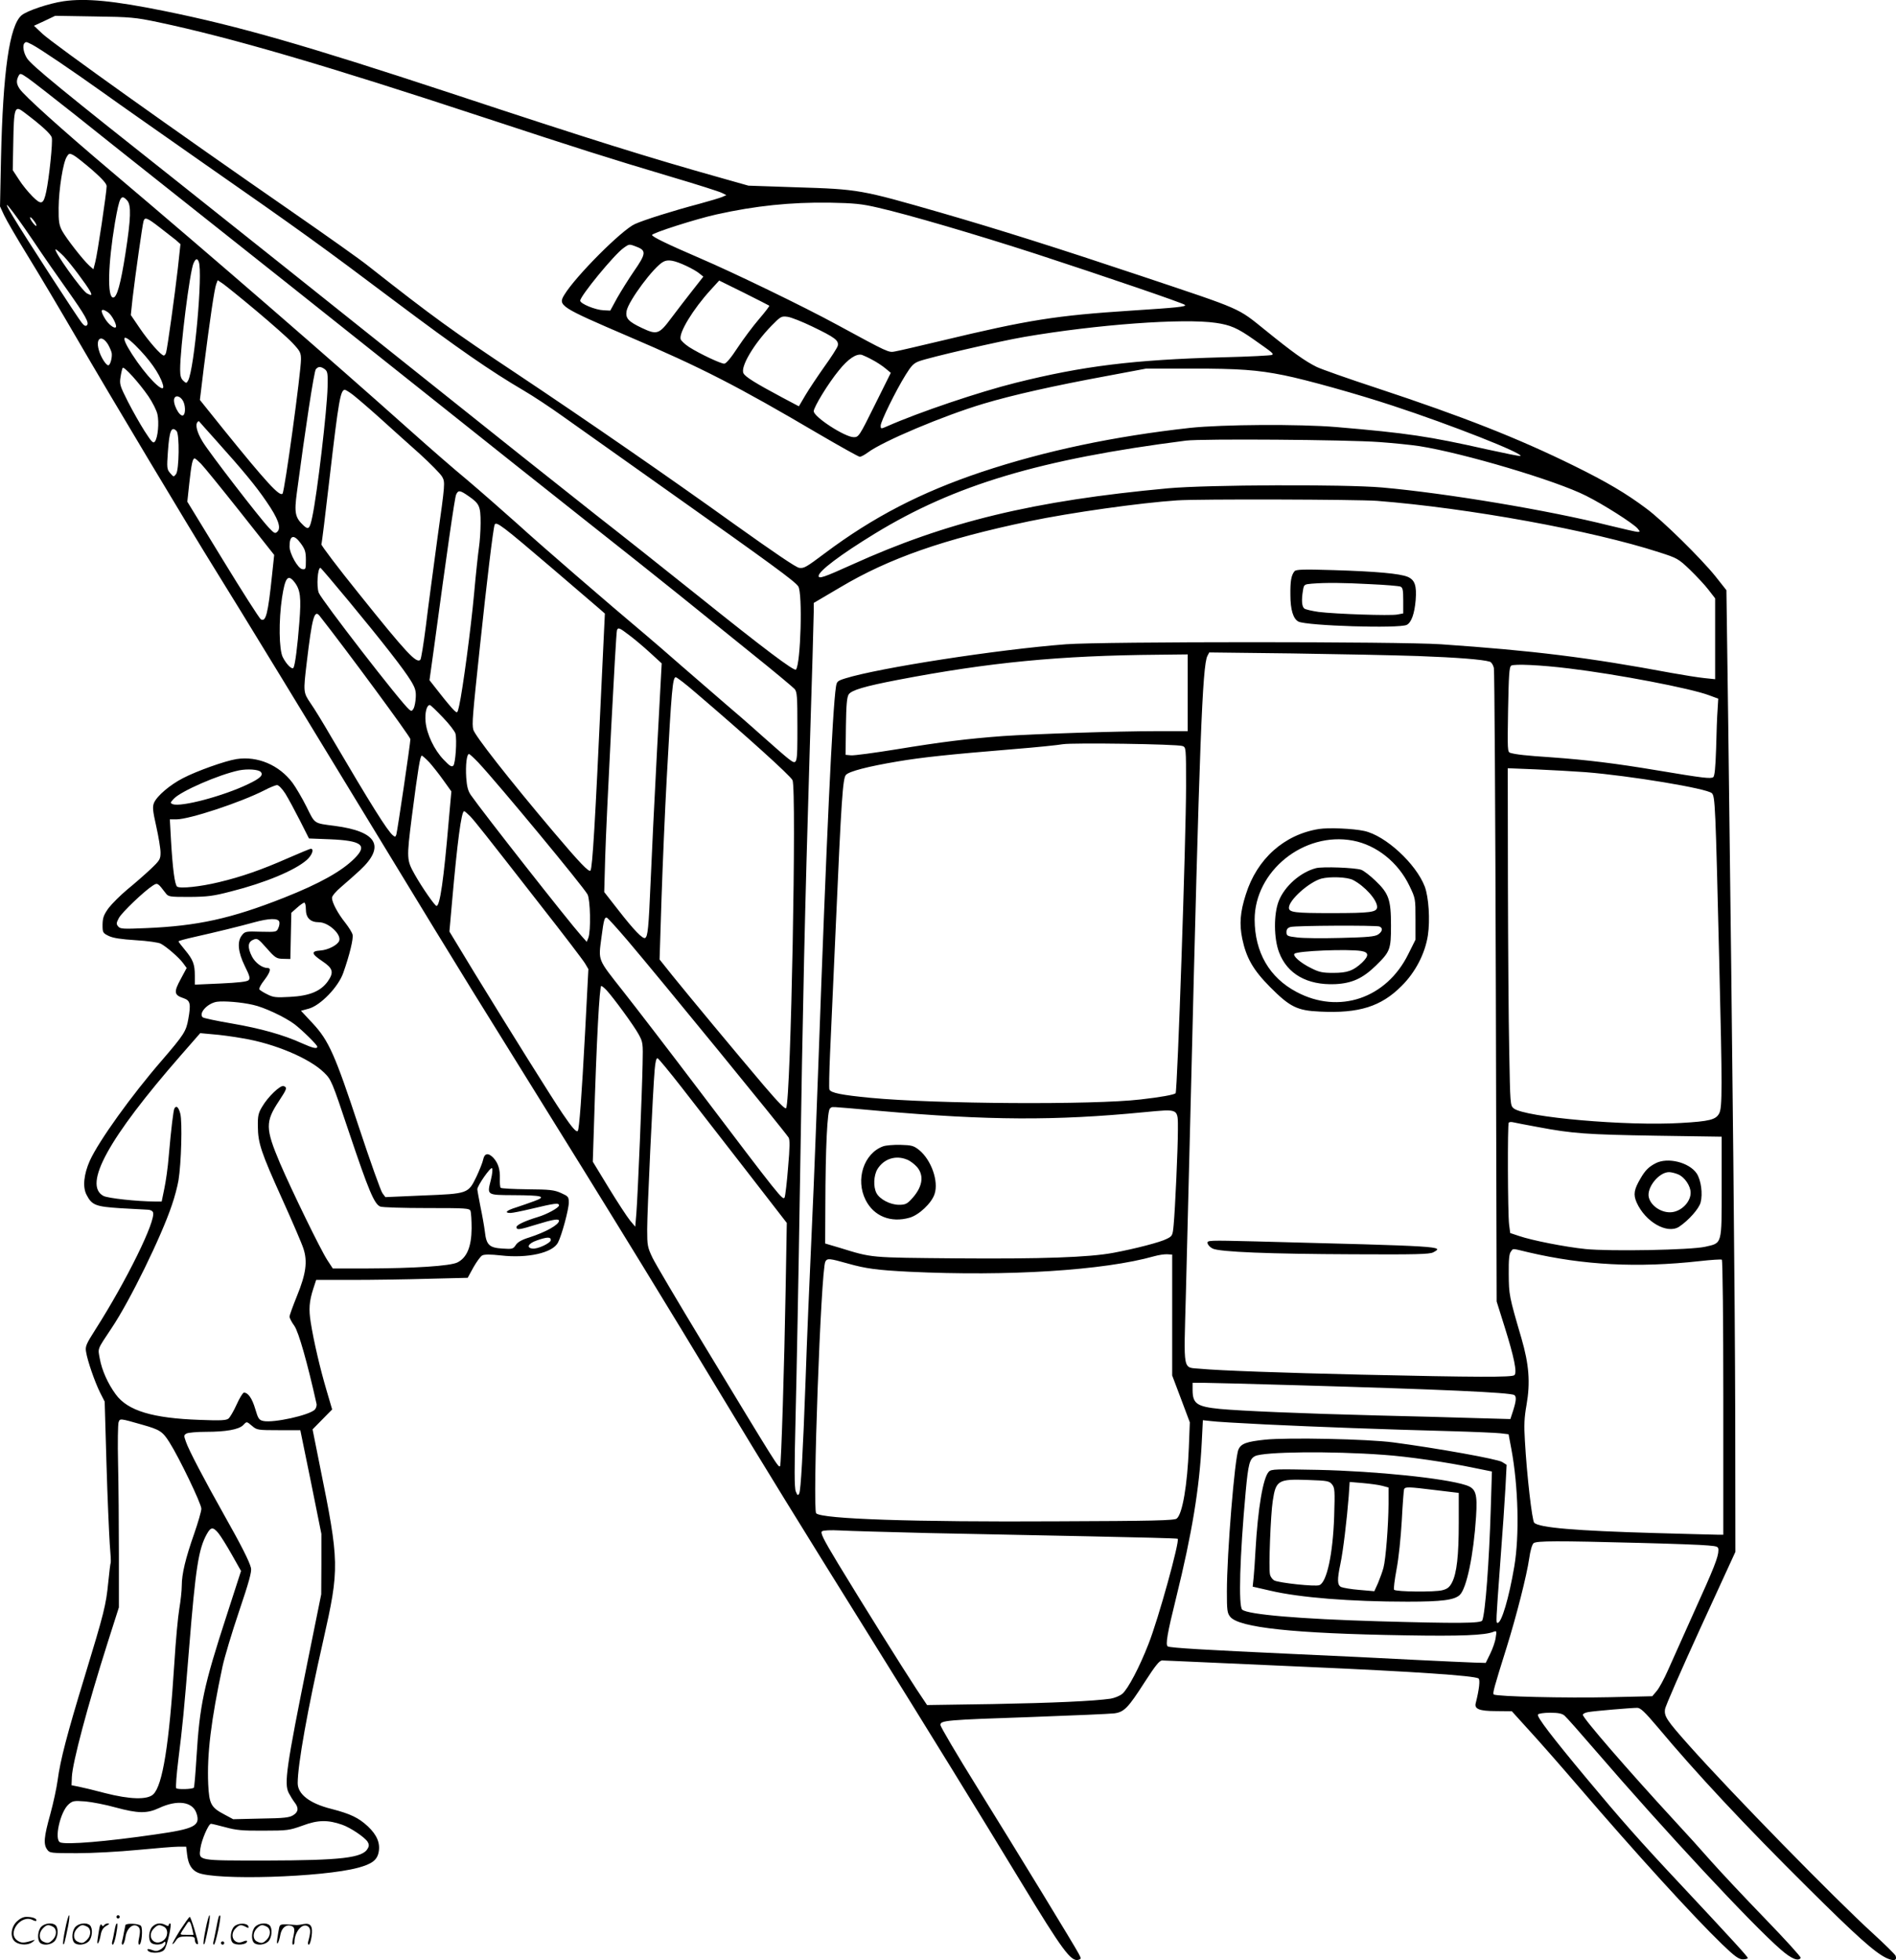 <?xml version="1.0" encoding="UTF-8"?>
<svg xmlns="http://www.w3.org/2000/svg" version="1.0" viewBox="0 0 1161.063 1200.138" preserveAspectRatio="xMidYMid meet">
  <g transform="translate(-0.694,1200.678) scale(0.1,-0.1)" fill="#000000" stroke="none">
    <path d="M395 11999 c-88 -13 -223 -58 -256 -86 -74 -63 -114 -342 -126 -879 l-6 -291 25 -54 c14 -30 79 -142 145 -249 66 -107 205 -341 309 -520 186 -321 684 -1153 841 -1405 130 -208 619 -1010 1023 -1675 205 -338 453 -743 550 -900 634 -1020 813 -1310 1040 -1680 140 -228 349 -572 465 -765 286 -474 503 -826 920 -1495 370 -594 678 -1094 937 -1521 250 -412 303 -484 348 -472 18 5 19 7 3 37 -24 46 -369 612 -623 1021 -123 198 -224 369 -224 380 -1 28 32 31 564 49 250 9 475 19 500 22 61 8 85 33 187 192 66 102 90 132 107 132 11 0 116 -5 231 -10 116 -5 417 -19 670 -30 638 -28 1008 -53 1036 -70 11 -8 4 -68 -17 -151 -10 -36 22 -49 124 -49 l97 -1 106 -117 c59 -64 196 -220 305 -347 352 -410 700 -792 877 -963 78 -75 102 -92 127 -92 16 0 30 4 30 8 0 8 -94 111 -415 454 -246 262 -365 397 -574 648 -210 252 -305 376 -296 389 3 6 37 11 74 11 51 0 74 -5 89 -18 11 -9 96 -105 188 -212 425 -493 961 -1069 1137 -1221 64 -56 107 -73 121 -50 3 5 -96 114 -220 242 -125 129 -272 286 -328 349 -55 63 -157 176 -226 250 -290 315 -559 626 -560 647 0 7 15 14 33 17 39 7 266 26 300 26 20 0 46 -25 124 -117 239 -286 535 -602 920 -984 300 -298 410 -396 480 -430 46 -22 69 -17 58 13 -4 9 -66 70 -138 136 -235 214 -863 856 -1127 1152 -136 153 -153 178 -147 221 2 19 101 244 218 500 l213 464 -1 830 c-2 754 -15 2050 -43 4254 l-11 804 -68 86 c-87 108 -322 340 -421 413 -125 94 -246 165 -445 263 -341 168 -676 300 -1205 475 -180 59 -346 118 -370 130 -71 35 -148 90 -312 223 -178 143 -133 123 -763 334 -499 167 -872 285 -1225 387 -494 142 -502 144 -888 156 l-292 10 -163 46 c-445 125 -795 234 -1662 521 -892 294 -1297 410 -1750 502 -311 63 -483 80 -620 60z m580 -128 c445 -94 1024 -263 2000 -585 584 -192 747 -244 1139 -361 159 -47 301 -92 315 -100 l26 -13 -25 -11 c-14 -6 -77 -25 -140 -42 -166 -44 -337 -98 -395 -124 -79 -35 -362 -318 -432 -433 -41 -66 -27 -75 390 -254 451 -193 666 -303 1169 -599 130 -76 243 -139 250 -139 8 0 30 12 49 26 92 69 462 225 709 299 181 54 432 110 751 169 l245 46 275 0 c295 0 405 -8 569 -41 139 -28 453 -116 665 -186 360 -118 800 -292 783 -308 -2 -3 -94 16 -204 40 -356 80 -488 100 -924 137 -227 19 -697 16 -895 -5 -468 -52 -887 -140 -1280 -271 -369 -124 -661 -275 -956 -496 -117 -88 -129 -94 -158 -90 -19 2 -151 92 -391 263 -404 290 -909 639 -1335 923 -399 265 -521 354 -910 660 -49 40 -259 188 -465 331 -727 503 -1462 1028 -1532 1092 l-53 50 65 30 65 31 240 -4 c223 -3 251 -6 390 -35z m-772 -137 c48 -25 240 -155 438 -296 97 -70 372 -262 610 -429 600 -418 727 -510 1179 -850 384 -288 579 -423 785 -544 55 -32 161 -102 235 -155 74 -53 376 -267 670 -475 606 -429 753 -536 775 -568 28 -39 15 -479 -14 -510 -11 -11 -192 125 -601 453 -190 152 -471 375 -625 495 -154 121 -671 532 -1150 915 -478 382 -1117 891 -1418 1130 -694 549 -886 706 -914 749 -22 33 -30 80 -16 94 9 9 10 9 46 -9z m261 -428 c132 -106 387 -308 566 -450 440 -348 1008 -800 1645 -1307 292 -233 701 -558 910 -723 209 -165 470 -372 580 -461 110 -89 310 -250 445 -359 135 -108 253 -207 263 -218 15 -18 17 -45 17 -234 0 -234 0 -235 -56 -192 -16 12 -87 74 -159 138 -71 64 -177 156 -235 205 -58 50 -175 151 -260 225 -85 75 -182 158 -215 186 -237 199 -648 554 -787 681 -93 83 -232 205 -310 271 -79 65 -235 201 -348 302 -489 437 -1195 1049 -1831 1587 -311 263 -535 465 -562 506 -20 30 -21 50 -7 78 10 19 13 18 57 -12 25 -17 154 -118 287 -223z m-308 12 c106 -80 163 -132 168 -154 7 -26 -16 -246 -34 -331 -17 -79 -30 -83 -84 -29 -25 25 -63 71 -83 103 l-38 58 3 160 c4 228 8 239 68 193z m417 -353 c59 -52 87 -83 87 -98 0 -37 -57 -420 -70 -466 l-11 -43 -26 23 c-40 37 -141 167 -166 213 -18 35 -22 56 -21 141 1 112 27 278 50 312 13 22 17 22 42 9 15 -8 66 -49 115 -91z m213 -186 c25 -28 23 -107 -11 -325 -29 -186 -52 -269 -75 -269 -37 0 -32 203 11 459 28 160 37 177 75 135z m-576 -246 c62 -93 156 -228 209 -302 111 -157 136 -201 120 -216 -7 -7 -17 -3 -31 15 -27 33 -348 528 -421 650 -87 143 -17 60 123 -147z m5175 202 c184 -42 593 -162 967 -283 413 -135 900 -301 911 -312 12 -11 -49 -17 -328 -35 -460 -30 -628 -56 -1165 -185 -135 -32 -262 -62 -282 -65 -40 -8 -39 -8 -358 165 -200 109 -630 317 -835 405 -202 87 -295 132 -295 143 0 12 272 99 395 126 238 53 454 75 690 72 153 -3 198 -7 300 -31z m-5155 -109 c0 -6 -9 0 -20 14 -26 33 -25 52 0 21 11 -13 20 -28 20 -35z m754 -11 c39 -30 84 -65 100 -78 l28 -25 -16 -148 c-19 -166 -64 -489 -72 -516 -3 -10 -9 -18 -14 -18 -16 0 -92 86 -147 167 l-55 81 11 104 c16 136 60 448 67 471 8 26 22 21 98 -38z m2926 -121 c55 -22 52 -43 -21 -148 -33 -48 -79 -122 -103 -164 l-42 -77 -41 2 c-50 2 -143 40 -143 59 0 28 207 281 265 322 36 26 34 26 85 6z m-3513 -56 c42 -44 140 -175 162 -215 13 -25 9 -28 -19 -13 -32 17 -212 270 -192 270 4 0 26 -19 49 -42z m827 -34 c26 -68 -27 -655 -65 -727 -10 -18 -12 -18 -30 -1 -14 13 -19 30 -19 68 0 131 59 601 82 651 13 29 23 32 32 9z m2987 -26 c30 -14 65 -34 78 -45 l25 -20 -66 -84 c-36 -46 -95 -122 -130 -169 -75 -101 -88 -105 -181 -61 -83 39 -101 60 -93 104 12 62 167 271 225 301 29 16 67 9 142 -26z m-2636 -273 c94 -79 194 -167 223 -198 47 -50 52 -60 52 -100 0 -80 -100 -810 -113 -823 -18 -19 -98 68 -360 392 l-146 182 24 198 c37 292 65 483 76 511 l9 24 33 -22 c17 -12 109 -86 202 -164z m3143 30 c2 -2 -26 -39 -63 -82 -37 -43 -96 -122 -131 -175 -41 -63 -71 -98 -82 -98 -22 0 -151 61 -214 101 -26 17 -50 39 -53 49 -12 39 76 184 184 302 l52 57 152 -75 c84 -42 154 -78 155 -79z m-4049 -41 c23 -16 57 -81 47 -91 -9 -10 -45 18 -65 51 -34 54 -26 71 18 40z m4313 -87 c139 -67 163 -85 155 -118 -4 -13 -41 -71 -83 -129 -41 -58 -93 -136 -115 -173 l-40 -68 -102 54 c-163 87 -226 126 -237 148 -21 38 63 180 171 291 57 58 61 60 99 55 22 -3 90 -30 152 -60z m2470 23 c90 -13 133 -32 230 -100 122 -86 124 -87 115 -96 -4 -4 -141 -11 -305 -15 -544 -15 -853 -53 -1265 -156 -221 -55 -593 -180 -789 -267 -37 -16 -38 -16 -38 5 0 25 92 213 153 311 34 55 49 71 82 83 65 24 488 122 645 149 443 76 973 115 1172 86z m-6783 -133 c10 -18 20 -41 22 -52 4 -27 -9 -75 -21 -75 -14 0 -47 52 -58 94 -21 74 18 96 57 33z m166 -4 c87 -86 149 -173 169 -240 20 -65 -68 13 -156 137 -100 142 -107 195 -13 103z m4515 -90 c25 -13 60 -36 78 -51 l34 -28 -98 -197 c-95 -192 -99 -197 -129 -197 -54 0 -245 124 -245 159 0 25 89 171 154 250 57 71 107 104 141 95 11 -4 40 -17 65 -31z m-4434 -223 c25 -37 50 -86 55 -110 11 -50 3 -141 -15 -166 -11 -14 -19 -6 -63 62 -28 44 -74 125 -103 182 -48 95 -52 106 -45 150 4 26 10 51 13 56 7 13 100 -90 158 -174z m1080 166 c17 -13 19 -26 17 -108 -3 -140 -64 -659 -94 -797 -15 -72 -23 -80 -53 -52 -52 49 -58 77 -41 203 51 385 105 741 116 754 15 18 30 18 55 0z m170 -155 c21 -16 95 -79 164 -141 69 -62 179 -162 246 -221 66 -60 129 -124 139 -142 18 -34 18 -38 -29 -373 -25 -187 -58 -429 -71 -539 -14 -110 -29 -203 -34 -208 -24 -24 -84 40 -374 402 -130 161 -234 299 -232 305 3 6 25 188 50 404 56 482 67 542 94 542 4 0 26 -13 47 -29z m-1042 -33 c19 -26 21 -84 5 -94 -23 -14 -70 80 -53 107 9 16 32 10 48 -13z m207 -249 c165 -184 243 -278 308 -374 71 -103 91 -159 67 -183 -14 -14 -19 -12 -53 24 -58 61 -363 457 -405 526 -35 57 -47 105 -31 121 3 4 7 6 8 5 1 -2 49 -55 106 -119z m-243 59 c19 -19 16 -239 -3 -264 -15 -19 -15 -18 -36 6 -20 23 -21 32 -14 130 9 129 21 160 53 128z m7367 -68 c83 -6 193 -17 245 -25 271 -43 837 -211 1020 -304 108 -54 285 -167 314 -199 17 -20 17 -22 2 -22 -9 0 -88 18 -174 39 -369 93 -998 198 -1392 233 -233 20 -1066 17 -1310 -5 -823 -76 -1355 -204 -1937 -468 -168 -76 -203 -88 -203 -69 0 30 134 131 345 260 488 298 1012 455 1905 569 95 12 983 6 1185 -9z m-7218 -132 c18 -18 126 -151 241 -296 l208 -263 -13 -122 c-25 -240 -38 -291 -69 -272 -9 6 -114 170 -233 365 l-217 355 12 112 c13 117 20 153 33 153 4 0 21 -15 38 -32z m1638 -198 c68 -47 75 -62 75 -165 0 -49 -5 -117 -10 -150 -5 -33 -19 -161 -30 -285 -20 -217 -69 -583 -91 -683 -11 -48 -11 -48 -31 -30 -11 10 -50 56 -85 101 l-66 84 28 201 c78 578 126 914 135 935 13 29 23 28 75 -8z m5566 -30 c559 -44 1314 -181 1727 -315 109 -35 117 -39 187 -106 40 -39 92 -94 114 -123 l41 -53 0 -248 0 -247 -67 7 c-38 4 -126 18 -198 31 -514 96 -849 137 -1415 176 -253 17 -2068 17 -2295 0 -419 -32 -1148 -145 -1352 -209 -48 -15 -52 -19 -57 -52 -21 -132 -59 -955 -106 -2266 -11 -308 -25 -661 -30 -785 -31 -694 -41 -933 -50 -1195 -16 -442 -29 -675 -39 -693 -8 -14 -11 -12 -21 13 -9 23 -9 137 -1 465 6 239 18 858 26 1375 19 1196 30 1688 60 2685 14 443 25 830 25 860 l0 55 163 96 c299 178 635 295 1156 404 253 53 681 113 906 128 129 9 1106 6 1226 -3z m-5056 -410 c143 -123 275 -236 293 -251 l33 -29 -21 -443 c-39 -849 -55 -1110 -67 -1130 -8 -14 -64 44 -228 238 -273 323 -482 590 -490 625 -8 38 -5 76 41 510 41 388 81 722 90 744 9 23 48 -7 349 -264z m-1535 148 c25 -35 30 -50 30 -100 0 -56 -1 -59 -22 -56 -27 4 -78 95 -78 139 0 70 27 77 70 17z m292 -351 c211 -255 337 -417 380 -487 27 -44 33 -63 31 -102 -1 -26 -7 -57 -13 -69 -10 -17 -14 -18 -27 -7 -51 42 -536 670 -554 715 -15 39 -7 153 10 153 3 0 81 -92 173 -203z m-333 117 c38 -48 43 -95 31 -248 -11 -144 -26 -262 -36 -278 -9 -13 -43 21 -65 64 -24 46 -26 225 -5 366 19 123 36 145 75 96z m155 -208 c163 -207 556 -740 556 -755 0 -26 -79 -559 -86 -584 -5 -15 -8 -16 -21 -5 -34 28 -133 186 -378 603 -48 83 -105 176 -127 207 -44 65 -44 69 -23 246 33 278 47 329 79 288z m1897 -119 c31 -23 88 -71 127 -107 l71 -65 -29 -540 c-16 -297 -33 -657 -39 -800 -12 -279 -17 -331 -33 -341 -14 -9 -68 46 -165 171 l-86 110 6 215 c7 240 65 1368 72 1388 7 19 16 15 76 -31z m4829 -127 c241 -9 397 -21 441 -35 9 -3 20 -20 24 -38 4 -18 9 -898 12 -1955 l5 -1924 49 -156 c58 -185 77 -278 60 -295 -14 -14 -232 -13 -941 3 -476 11 -868 25 -982 36 -111 11 -102 -33 -89 460 6 236 20 791 31 1234 52 2135 70 2615 101 2671 l11 21 507 -6 c278 -4 625 -11 771 -16z m-1410 -225 l0 -235 -192 0 c-239 0 -744 -17 -938 -30 -216 -16 -378 -36 -652 -81 -136 -22 -262 -39 -280 -37 l-33 3 2 174 c2 134 6 178 17 196 17 26 98 50 301 89 559 107 987 149 1598 154 l177 2 0 -235z m2335 149 c299 -36 746 -122 857 -164 l57 -21 -4 -67 c-3 -37 -7 -143 -9 -236 -4 -122 -9 -172 -18 -178 -16 -10 -57 -6 -343 42 -257 43 -429 64 -650 80 -152 10 -215 17 -249 27 -18 5 -18 17 -14 265 4 209 7 262 19 269 17 12 184 4 354 -17z m-5345 -151 c308 -263 574 -503 590 -533 26 -49 -10 -1957 -39 -2008 -5 -9 -45 31 -138 140 -168 198 -457 546 -558 671 l-79 99 12 376 c7 208 21 539 32 737 29 535 36 615 55 615 7 0 63 -43 125 -97z m-1552 -148 c40 -41 74 -86 78 -100 10 -40 0 -183 -13 -196 -10 -10 -22 -3 -59 36 -58 60 -104 157 -111 233 -5 56 7 102 26 102 5 0 40 -34 79 -75z m4530 -176 c22 -8 22 -9 22 -247 0 -314 -53 -1868 -64 -1879 -9 -9 -90 -24 -214 -38 -289 -34 -1257 -28 -1655 10 -176 17 -243 30 -251 51 -3 7 -1 107 4 221 5 114 21 465 35 778 34 776 43 906 62 927 19 22 136 52 314 82 154 26 314 43 714 76 138 11 273 25 300 30 60 10 700 1 733 -11z m-4312 -101 c125 -134 644 -761 669 -808 17 -34 21 -222 5 -265 l-10 -25 -33 37 c-81 91 -604 757 -677 862 -17 25 -24 51 -28 106 -5 77 3 145 17 145 4 0 30 -24 57 -52z m-299 0 c21 -24 60 -73 86 -110 l48 -67 -16 -178 c-31 -364 -54 -523 -75 -523 -10 0 -88 112 -132 190 -51 91 -52 96 -19 357 38 294 51 373 61 373 4 0 25 -19 47 -42z m7078 -59 c275 -22 746 -100 775 -129 20 -20 22 -71 45 -1025 19 -783 19 -898 0 -935 -20 -39 -59 -49 -235 -59 -332 -20 -955 35 -1023 89 -22 18 -22 23 -28 352 -4 183 -7 647 -8 1032 l-1 699 173 -7 c94 -4 231 -12 302 -17z m-6828 -271 c34 -37 80 -95 431 -545 139 -177 261 -337 272 -356 l20 -34 -20 -384 c-21 -392 -36 -598 -45 -607 -9 -9 -34 19 -93 106 -67 99 -316 497 -542 866 l-151 249 16 181 c32 363 57 556 74 556 4 0 21 -15 38 -32z m964 -761 c207 -244 949 -1152 985 -1205 8 -13 8 -60 -3 -182 -7 -91 -17 -174 -21 -184 -10 -23 -25 -4 -527 659 -175 231 -383 502 -462 602 -159 202 -152 184 -133 330 14 108 19 125 33 121 7 -3 64 -66 128 -141z m-129 -304 c43 -47 166 -215 195 -268 27 -49 28 -54 25 -185 -3 -164 -29 -793 -38 -910 l-7 -84 -32 38 c-18 22 -76 111 -130 199 l-98 161 7 215 c16 530 34 861 45 861 4 0 19 -12 33 -27z m459 -594 c74 -96 250 -321 390 -502 l254 -328 -7 -402 c-8 -464 -27 -1080 -34 -1087 -11 -10 -10 -11 -474 755 -150 248 -288 481 -307 520 -31 65 -33 76 -33 175 0 111 35 854 46 978 4 47 10 72 18 69 6 -2 72 -82 147 -178z m1211 -144 c668 -59 1077 -61 1622 -8 216 20 206 26 206 -111 0 -112 -17 -486 -26 -579 -6 -66 -8 -69 -43 -86 -38 -20 -192 -60 -326 -85 -149 -28 -440 -38 -960 -34 -540 5 -512 2 -717 65 l-88 26 1 226 c1 366 12 591 29 601 18 12 -27 14 302 -15z m4033 -99 c211 -40 299 -46 723 -53 l402 -6 0 -307 c0 -359 4 -343 -101 -367 -88 -20 -580 -29 -732 -14 -127 13 -329 53 -408 80 l-54 18 -7 54 c-8 71 -10 614 -2 622 4 4 16 5 28 2 12 -3 80 -16 151 -29z m-58 -767 c337 -79 668 -96 1047 -54 71 8 133 12 137 9 5 -3 9 -383 9 -845 l0 -839 -37 0 c-21 0 -191 5 -378 10 -493 14 -712 33 -743 63 -13 14 -45 288 -57 502 -6 94 -4 142 10 220 24 138 15 248 -31 407 -76 259 -77 267 -78 394 -1 89 3 125 13 137 16 21 3 21 108 -4z m-2182 -384 l0 -370 54 -143 54 -144 -6 -156 c-9 -227 -39 -405 -74 -433 -13 -12 -147 -15 -732 -17 -879 -5 -1441 14 -1476 49 -24 24 29 1491 56 1541 12 22 25 20 139 -12 110 -31 178 -40 375 -50 606 -29 1192 8 1500 95 28 8 64 13 80 12 l30 -2 0 -370z m770 -430 c868 -25 1300 -44 1325 -60 14 -9 12 -35 -7 -95 l-17 -52 -215 6 c-119 4 -387 11 -596 16 -471 12 -839 28 -968 40 -140 14 -166 32 -167 113 l0 47 68 0 c37 0 297 -7 577 -15z m-195 -240 c314 -15 713 -30 1130 -41 140 -4 277 -10 305 -13 l50 -6 17 -90 c43 -231 50 -530 18 -720 -33 -194 -78 -345 -102 -345 -11 0 -11 0 16 368 14 180 28 388 32 463 l7 137 -27 17 c-27 18 -395 84 -666 120 -157 21 -645 31 -785 17 -114 -12 -148 -24 -164 -60 -23 -50 -71 -637 -71 -871 0 -112 2 -131 20 -153 52 -67 388 -103 1070 -114 341 -6 492 0 544 22 18 7 19 4 12 -37 -3 -24 -19 -69 -34 -99 l-27 -55 -70 2 c-38 1 -205 9 -370 17 -165 9 -500 25 -745 36 -523 24 -748 37 -762 46 -15 10 -3 79 52 301 96 389 142 668 156 946 l7 138 46 -5 c25 -4 179 -13 341 -21z m720 -186 c147 -10 394 -46 559 -81 l104 -21 -7 -226 c-10 -328 -33 -637 -52 -686 -7 -18 -149 -19 -639 -5 -476 14 -796 41 -831 71 -24 20 -15 328 21 721 16 173 24 201 57 219 51 27 465 32 788 8z m-2785 -479 c248 -5 690 -14 984 -20 294 -6 537 -12 540 -15 13 -14 -118 -490 -179 -644 -55 -142 -126 -276 -160 -305 -16 -13 -48 -26 -72 -30 -104 -15 -351 -26 -723 -33 l-401 -6 -66 99 c-84 128 -333 526 -479 767 -93 154 -110 190 -98 198 8 6 53 8 109 5 52 -3 298 -10 545 -16z m4345 -60 c201 -5 393 -12 428 -16 57 -5 62 -7 62 -29 0 -41 -27 -109 -150 -380 -64 -143 -136 -303 -159 -355 -23 -52 -54 -110 -69 -127 l-27 -32 -260 -6 c-268 -6 -698 4 -711 17 -7 8 -1 33 80 291 60 193 122 437 137 540 7 50 18 87 27 95 19 15 146 15 642 2z M7934 8509 c-20 -25 -26 -60 -25 -145 0 -90 17 -146 49 -163 50 -26 619 -44 664 -20 28 15 47 68 54 151 7 90 -5 124 -49 143 -48 20 -193 33 -452 41 -191 6 -232 4 -241 -7z m466 -79 c91 -4 173 -11 183 -15 14 -6 17 -20 17 -86 l0 -78 -37 -7 c-44 -8 -375 3 -481 16 -41 6 -81 15 -88 21 -15 12 -18 51 -8 111 6 36 8 37 53 41 87 7 196 6 361 -3z M8084 6931 c-213 -34 -380 -183 -448 -401 -35 -109 -40 -181 -22 -270 25 -119 67 -192 170 -296 122 -123 167 -145 306 -151 239 -12 375 31 500 157 85 84 144 199 161 310 14 94 5 233 -19 298 -54 141 -241 313 -371 341 -69 15 -218 21 -277 12z m207 -71 c145 -27 278 -133 347 -277 37 -77 37 -79 37 -204 l0 -126 -44 -88 c-134 -272 -425 -370 -684 -232 -167 88 -256 243 -257 443 0 297 301 540 601 484z M8065 6691 c-95 -25 -191 -110 -227 -200 -32 -80 -31 -231 2 -316 50 -132 172 -201 343 -194 103 5 169 35 250 114 87 85 92 99 92 245 0 158 -13 196 -95 274 -32 31 -71 61 -87 67 -35 13 -238 21 -278 10z m227 -72 c72 -37 148 -122 148 -165 0 -33 -39 -38 -280 -38 -224 0 -260 4 -260 33 0 47 122 156 198 178 53 14 159 10 194 -8z m162 -285 c23 -9 19 -31 -8 -49 -20 -13 -65 -17 -228 -21 -112 -3 -232 -2 -268 3 -60 7 -65 10 -65 33 0 17 7 26 25 31 31 9 522 11 544 3z m-111 -150 c47 -8 48 -29 5 -71 -54 -50 -89 -63 -176 -63 -67 0 -87 4 -138 30 -63 31 -113 75 -100 87 17 18 327 30 409 17z M7402 4394 c2 -10 16 -25 31 -32 43 -21 349 -33 858 -35 387 -2 470 0 493 12 68 37 69 37 -1093 67 -285 7 -293 7 -289 -12z M5415 4988 c-118 -43 -171 -203 -107 -329 50 -99 154 -141 269 -108 57 16 135 89 153 145 26 78 -20 208 -94 269 -34 27 -46 30 -114 32 -43 1 -90 -3 -107 -9z m148 -82 c18 -7 45 -28 60 -45 46 -55 32 -126 -36 -198 -26 -28 -38 -33 -75 -33 -54 0 -118 34 -138 72 -20 39 -17 107 6 146 39 64 113 88 183 58z M10145 4884 c-42 -22 -63 -43 -91 -91 -41 -69 -46 -100 -25 -148 53 -120 188 -197 261 -149 58 39 121 110 131 148 14 53 3 137 -24 178 -46 68 -178 101 -252 62z m139 -68 c39 -16 76 -71 76 -112 0 -51 -46 -104 -102 -117 -62 -15 -139 29 -154 88 -15 59 61 155 124 155 12 0 38 -6 56 -14z M7777 2996 c-35 -36 -67 -221 -82 -486 -3 -58 -8 -130 -11 -161 l-6 -57 109 -25 c179 -42 490 -67 839 -67 210 0 287 10 320 41 42 39 85 245 100 480 9 143 -1 173 -64 193 -131 42 -546 85 -902 93 -261 5 -287 5 -303 -11z m387 -78 c17 -21 18 -37 13 -198 -8 -229 -45 -402 -91 -419 -25 -10 -248 14 -276 29 -11 6 -23 22 -26 37 -9 34 4 369 17 450 19 127 33 135 219 128 115 -4 127 -6 144 -27z m309 -9 l37 -10 0 -102 c-1 -132 -17 -337 -31 -389 -6 -23 -21 -64 -33 -93 l-23 -51 -92 8 c-51 4 -101 13 -112 18 -23 13 -24 44 -4 140 17 79 40 274 51 414 l6 89 82 -7 c44 -4 98 -11 119 -17z m325 -26 l142 -17 0 -183 c0 -201 -12 -308 -41 -365 -15 -29 -28 -40 -60 -48 -45 -12 -282 -10 -295 3 -4 4 3 60 15 125 13 67 26 194 32 297 5 99 12 186 14 193 6 16 24 16 193 -5z M1455 7359 c-70 -11 -246 -74 -328 -117 -80 -41 -159 -109 -177 -151 -10 -25 -8 -47 14 -145 14 -63 26 -135 26 -159 0 -41 -4 -48 -62 -103 -35 -33 -98 -88 -141 -123 -43 -36 -94 -87 -115 -114 -30 -42 -36 -59 -37 -101 0 -49 1 -52 38 -70 27 -13 74 -20 166 -26 71 -4 139 -14 152 -21 36 -19 112 -85 137 -119 l22 -30 -37 -69 c-43 -79 -40 -97 18 -116 41 -14 46 -34 29 -128 -13 -75 -27 -96 -162 -253 -185 -213 -386 -493 -441 -614 -37 -83 -45 -162 -20 -209 33 -64 56 -72 209 -82 77 -4 151 -8 165 -9 15 0 30 -7 33 -16 19 -50 -161 -417 -353 -718 -56 -88 -63 -103 -57 -136 8 -54 54 -186 86 -250 l28 -55 11 -380 c6 -209 16 -429 20 -490 5 -60 8 -112 6 -116 -2 -3 -9 -57 -15 -120 -14 -141 -25 -185 -145 -579 -107 -350 -149 -511 -165 -633 -6 -45 -26 -139 -45 -208 -39 -140 -43 -184 -19 -217 15 -21 21 -22 182 -22 92 0 259 9 372 20 113 11 226 20 251 20 l46 0 6 -50 c7 -58 27 -92 65 -109 107 -49 765 -29 982 30 85 23 117 47 126 97 10 54 -11 104 -66 156 -57 53 -107 77 -223 107 -133 33 -207 90 -207 158 0 113 60 450 157 876 99 440 99 474 -22 1070 l-44 220 60 61 60 61 -35 119 c-39 132 -78 299 -96 413 -13 81 -10 129 16 209 l17 52 222 0 c122 0 331 3 464 7 l242 6 35 64 c20 35 44 68 54 73 13 7 51 7 114 0 165 -19 318 16 350 79 23 44 66 203 66 244 0 36 -3 39 -47 59 -42 19 -69 22 -205 23 -87 1 -161 5 -165 9 -4 4 -6 29 -5 56 2 56 -10 95 -40 128 -31 32 -54 28 -62 -10 -3 -17 -22 -64 -41 -105 -51 -105 -51 -105 -329 -116 l-229 -10 -18 24 c-10 13 -75 195 -144 404 -147 446 -185 531 -284 637 l-71 76 48 13 c72 20 181 133 211 219 39 110 63 211 57 234 -3 13 -23 45 -44 72 -46 57 -82 125 -82 153 0 12 23 39 57 68 31 26 82 72 114 101 158 147 106 238 -154 272 -130 17 -120 10 -173 117 -27 54 -66 120 -86 147 -82 109 -214 165 -343 145z m148 -78 c19 -19 -2 -40 -76 -75 -151 -73 -411 -142 -462 -123 -17 7 -16 9 6 33 44 47 276 148 400 174 51 10 117 6 132 -9z m151 -133 c18 -29 58 -103 89 -164 l56 -111 128 -5 c195 -8 232 -36 152 -116 -78 -79 -214 -155 -431 -241 -326 -129 -532 -174 -848 -187 -139 -6 -157 -5 -169 10 -13 15 -12 22 4 52 18 34 154 164 207 198 29 19 31 18 78 -44 18 -24 21 -25 147 -25 111 1 145 5 256 34 206 52 389 128 462 192 33 29 47 69 25 69 -5 0 -69 -27 -143 -59 -154 -68 -281 -113 -421 -146 -111 -27 -235 -40 -254 -27 -15 10 -28 112 -38 285 l-7 127 40 0 c80 0 394 104 539 178 32 17 67 31 77 32 10 0 31 -21 51 -52z m126 -708 c0 -53 27 -80 80 -80 58 0 139 -74 124 -114 -10 -26 -69 -56 -115 -59 -59 -4 -56 -20 11 -65 66 -44 73 -68 35 -123 -43 -61 -112 -90 -232 -96 -87 -5 -103 -3 -140 16 -23 11 -44 25 -48 30 -3 6 10 31 30 56 38 50 44 75 20 75 -33 0 -75 32 -95 70 -28 55 -26 88 6 102 26 12 30 10 84 -51 53 -60 60 -64 101 -65 l44 -1 3 142 3 141 35 31 c19 17 39 31 44 31 6 0 10 -18 10 -40z m-163 -76 c3 -8 1 -26 -6 -40 -10 -24 -13 -24 -107 -22 -90 3 -97 2 -115 -21 -31 -38 -25 -103 17 -189 31 -62 34 -76 23 -87 -10 -9 -63 -15 -171 -20 l-158 -7 0 55 c0 70 -11 98 -60 157 -22 26 -40 50 -40 53 0 3 44 15 98 27 129 29 281 66 367 90 88 24 143 26 152 4z m-160 -510 c66 -14 194 -74 253 -118 46 -35 140 -127 140 -138 0 -15 -27 -9 -94 21 -114 52 -255 91 -429 121 -94 16 -174 33 -179 38 -26 26 30 86 87 95 43 6 149 -2 222 -19z m-62 -205 c194 -32 407 -122 496 -209 45 -44 48 -51 153 -365 121 -360 155 -441 192 -456 14 -5 142 -9 285 -9 238 0 260 -1 267 -17 4 -10 7 -58 7 -108 -1 -112 -29 -179 -87 -208 -45 -22 -262 -36 -563 -37 l-200 0 -34 52 c-41 63 -217 424 -290 594 -89 211 -90 252 -6 379 50 76 52 83 29 92 -20 7 -96 -65 -132 -127 -23 -38 -27 -56 -26 -120 1 -103 19 -157 149 -445 62 -137 121 -274 130 -303 26 -79 16 -154 -39 -289 -25 -62 -46 -119 -46 -128 0 -8 13 -34 30 -57 26 -38 79 -224 135 -475 3 -12 -2 -28 -10 -37 -35 -35 -251 -82 -314 -70 -28 6 -33 13 -51 74 -19 65 -44 100 -69 100 -7 0 -27 -33 -45 -73 -18 -40 -41 -79 -50 -86 -13 -11 -49 -13 -174 -8 -291 10 -443 56 -516 156 -48 65 -85 147 -98 219 -12 66 -18 51 73 188 111 165 305 562 368 751 17 48 35 117 41 153 17 104 24 358 11 408 -11 41 -24 52 -36 32 -6 -10 -20 -122 -35 -295 -5 -66 -18 -155 -27 -197 l-16 -78 -41 0 c-116 1 -286 20 -315 34 -128 67 31 355 474 862 l118 135 76 -7 c42 -3 126 -14 186 -25z m1518 -866 c-24 -95 -27 -93 139 -94 178 -1 204 -8 128 -36 -30 -11 -81 -29 -112 -39 -59 -18 -76 -34 -35 -34 12 0 67 11 122 24 155 37 175 39 175 22 0 -14 -75 -55 -130 -71 -76 -23 -130 -48 -130 -61 0 -20 15 -18 125 16 100 31 135 36 135 22 0 -24 -80 -69 -182 -102 -46 -14 -72 -29 -83 -47 -16 -24 -21 -25 -82 -21 -80 5 -98 22 -107 105 -4 32 -16 100 -27 152 -10 52 -19 100 -19 106 0 22 81 138 90 129 5 -5 2 -35 -7 -71z m367 -369 c0 -18 -82 -57 -113 -52 -39 5 -25 32 28 50 63 22 85 22 85 2z m-2500 -1131 c106 -30 123 -41 165 -108 58 -91 195 -375 195 -406 0 -15 -20 -84 -44 -153 -53 -151 -76 -246 -76 -319 0 -30 -7 -93 -15 -140 -8 -47 -22 -195 -30 -328 -32 -503 -72 -755 -130 -809 -36 -34 -143 -31 -295 8 -63 17 -135 34 -160 39 l-45 9 2 51 c4 87 94 428 221 828 l67 210 0 325 c0 179 -2 429 -5 555 -3 127 -1 240 3 253 9 25 6 25 147 -15z m672 -8 c28 -24 35 -25 162 -25 l132 0 65 -317 64 -318 0 -185 -1 -185 -82 -405 c-132 -654 -146 -754 -117 -811 10 -19 26 -45 36 -58 26 -33 24 -58 -8 -78 -23 -15 -55 -19 -198 -21 l-170 -4 -54 29 c-82 43 -93 64 -99 185 -8 185 17 390 88 723 12 55 57 206 101 336 61 180 78 243 73 265 -9 39 -60 140 -164 324 -122 217 -217 398 -234 448 -14 39 -14 42 4 52 10 5 63 10 118 10 122 0 200 14 227 40 24 25 21 25 57 -5z m-208 -655 c14 -17 51 -76 82 -131 l57 -101 -86 -266 c-144 -442 -167 -553 -187 -877 -6 -99 -13 -182 -16 -184 -10 -10 -102 -12 -108 -3 -4 6 2 85 13 174 26 207 35 301 66 683 40 496 58 607 108 698 25 45 38 46 71 7z m-629 -1680 c137 -37 192 -38 265 -4 113 53 206 40 230 -31 26 -77 -11 -96 -250 -130 -303 -44 -545 -64 -584 -49 -39 15 -1 187 51 233 25 22 33 23 103 18 41 -4 125 -20 185 -37z m1388 -106 c51 -18 137 -76 155 -104 9 -15 10 -26 1 -41 -30 -58 -162 -73 -625 -74 -423 0 -410 -2 -400 74 7 52 50 151 65 151 6 0 46 -10 88 -21 65 -18 104 -22 233 -21 148 0 159 2 240 31 93 35 155 36 243 5z M406 194 c-10 -47 -15 -88 -12 -91 5 -6 9 7 30 110 7 37 10 67 6 67 -4 0 -15 -39 -24 -86z M720 270 c0 -5 5 -10 10 -10 6 0 10 5 10 10 0 6 -4 10 -10 10 -5 0 -10 -4 -10 -10z M1266 194 c-10 -47 -15 -88 -12 -91 5 -6 9 7 30 110 7 37 10 67 6 67 -4 0 -15 -39 -24 -86z M1346 269 c-3 -8 -10 -41 -16 -74 -6 -33 -14 -68 -16 -77 -3 -10 -1 -18 3 -18 10 0 46 171 38 178 -2 3 -7 -1 -9 -9z M109 241 c-38 -38 -41 -101 -7 -125 29 -20 79 -20 104 0 18 14 18 15 1 10 -53 -17 -69 -17 -92 -2 -69 45 21 166 94 126 12 -6 21 -7 21 -1 0 12 -25 21 -62 21 -19 0 -39 -10 -59 -29z M1110 189 c-28 -45 -49 -83 -47 -85 2 -3 12 7 21 21 14 21 24 25 66 25 43 0 50 -3 50 -19 0 -11 5 -23 10 -26 6 -3 10 -3 10 1 0 20 -44 164 -51 164 -4 0 -30 -37 -59 -81z m75 4 l7 -33 -42 0 c-42 0 -42 0 -28 23 8 12 21 32 29 44 15 25 22 18 34 -34z M260 210 c-22 -22 -27 -79 -8 -98 19 -19 66 -14 88 8 22 22 27 79 8 98 -19 19 -66 14 -88 -8z m71 0 c25 -14 25 -54 -1 -80 -23 -23 -33 -24 -61 -10 -25 14 -25 54 1 80 23 23 33 24 61 10z M470 210 c-22 -22 -27 -79 -8 -98 19 -19 66 -14 88 8 22 22 27 79 8 98 -19 19 -66 14 -88 -8z m71 0 c25 -14 25 -54 -1 -80 -23 -23 -33 -24 -61 -10 -25 14 -25 54 1 80 23 23 33 24 61 10z M616 204 c-3 -16 -8 -47 -11 -69 -8 -51 10 -26 19 27 5 27 15 42 34 53 18 10 22 14 10 15 -9 0 -20 -5 -24 -11 -5 -8 -9 -8 -14 1 -5 8 -10 3 -14 -16z M717 223 c-2 -4 -7 -26 -11 -48 -4 -22 -9 -48 -12 -57 -3 -10 -1 -18 4 -18 4 0 14 28 20 62 11 58 10 81 -1 61z M775 220 c-1 -3 -5 -23 -9 -45 -4 -22 -9 -48 -12 -57 -3 -10 -1 -18 4 -18 5 0 13 20 17 45 7 53 44 87 74 68 17 -11 19 -28 8 -80 -4 -18 -3 -33 2 -33 16 0 24 99 11 115 -12 14 -87 18 -95 5z M940 210 c-22 -22 -27 -79 -8 -98 15 -15 61 -15 76 0 9 9 12 8 12 -5 0 -9 -12 -24 -26 -34 -21 -13 -32 -15 -55 -6 -16 6 -29 8 -29 3 0 -24 81 -27 102 -2 18 19 50 162 37 162 -5 0 -9 -5 -9 -10 0 -7 -6 -7 -19 0 -30 16 -59 12 -81 -10z m71 0 c29 -16 25 -65 -6 -86 -56 -37 -103 28 -55 76 23 23 33 24 61 10z M1441 211 c-23 -23 -28 -80 -9 -99 19 -19 88 -13 88 9 0 5 -11 4 -24 -2 -54 -25 -89 38 -46 81 23 23 33 24 62 9 16 -9 19 -8 16 3 -8 22 -64 22 -87 -1z M1570 210 c-22 -22 -27 -79 -8 -98 19 -19 66 -14 88 8 22 22 27 79 8 98 -19 19 -66 14 -88 -8z m71 0 c25 -14 25 -54 -1 -80 -23 -23 -33 -24 -61 -10 -25 14 -25 54 1 80 23 23 33 24 61 10z M1716 201 c-3 -14 -8 -44 -11 -66 -8 -51 10 -26 19 27 8 41 35 63 66 53 22 -7 24 -21 11 -77 -5 -22 -5 -38 0 -38 5 0 9 6 9 13 0 68 51 125 85 97 15 -13 15 -35 -1 -92 -3 -10 -1 -18 4 -18 6 0 13 23 17 50 9 63 -5 84 -49 76 -17 -4 -35 -6 -41 -6 -101 8 -104 7 -109 -19z M1360 110 c0 -5 5 -10 10 -10 6 0 10 5 10 10 0 6 -4 10 -10 10 -5 0 -10 -4 -10 -10z"></path>
  </g>
</svg>
